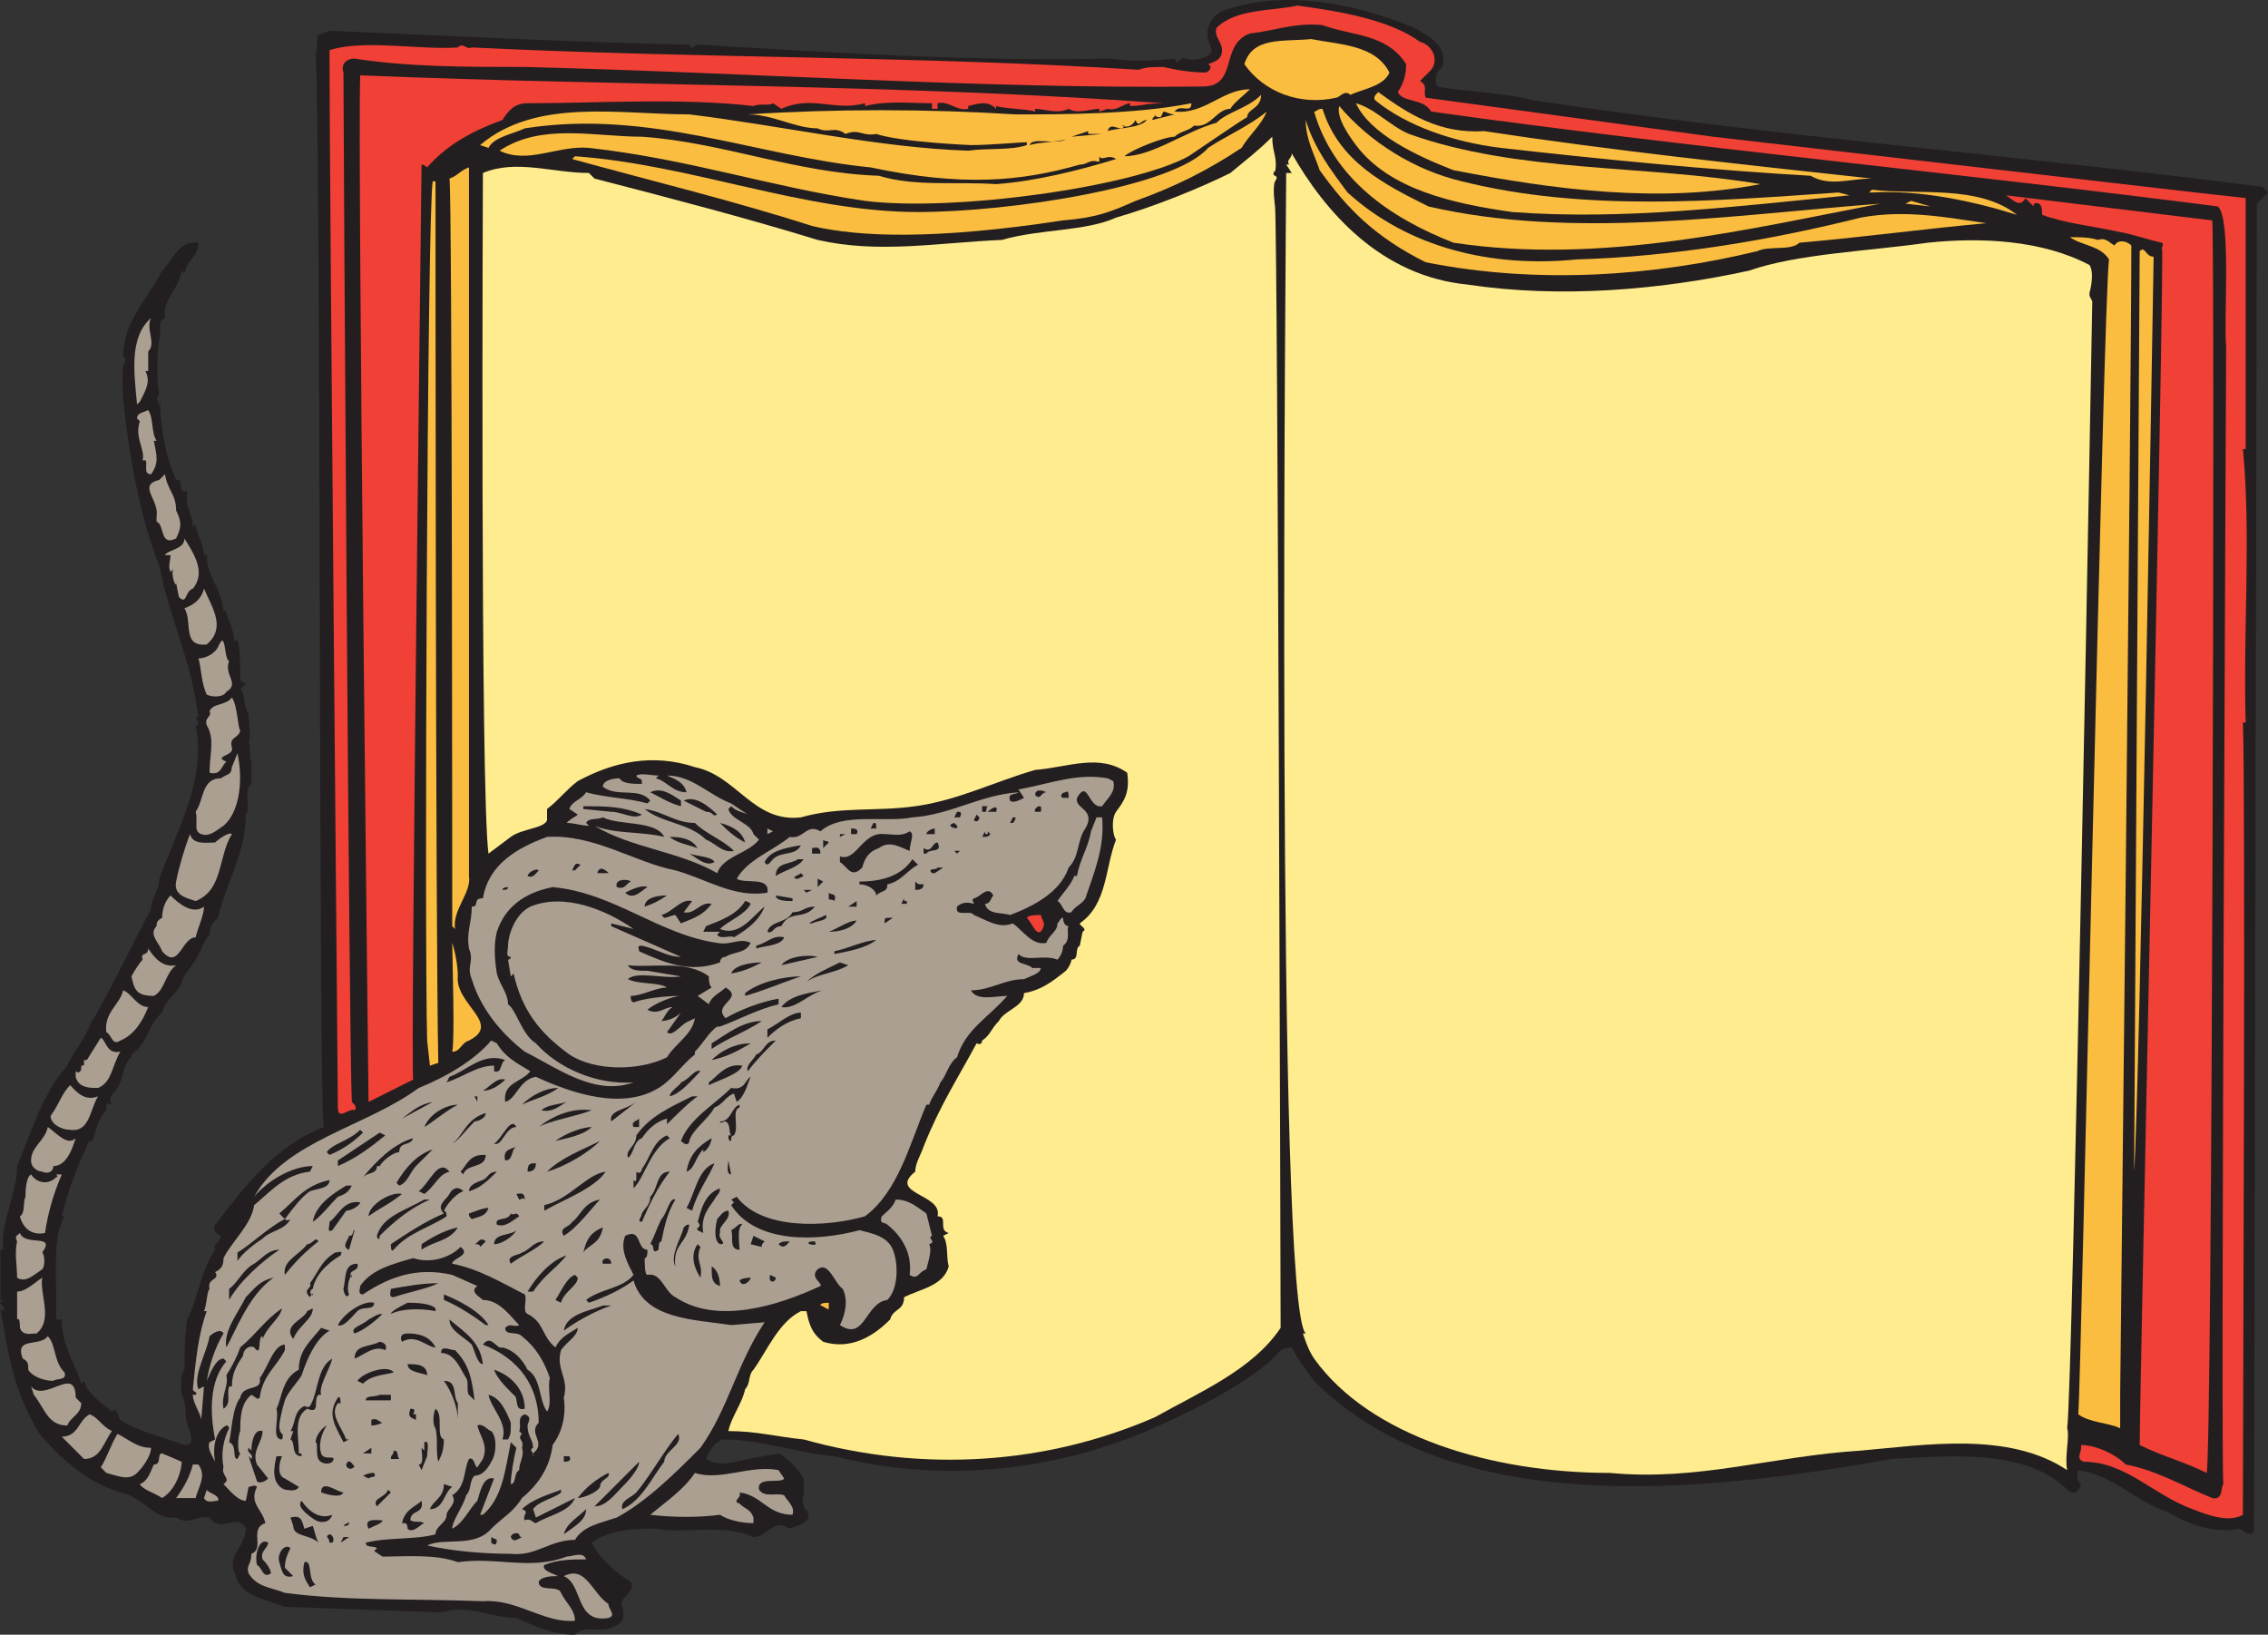 <svg xmlns="http://www.w3.org/2000/svg" width="609.853" height="439.506"><rect width="100%" height="100%" fill="#333333" stroke="none"/><path fill="#231f20" fill-rule="evenodd" d="M380.353 7.506c3.75 2.25 9 4.5 7.5 10.5-1.5 1.5-2.25 2.25-1.5 5.25 8.25 1.5 17.25 1.5 26.25 3.75 64.5 9.75 132.75 15 195.75 23.25l1.5 1.5-3 3-.75 357c-.75 1.5-3 0-3.75-.75-7.5 1.5-14.25-1.5-19.5-4.5-9-3-14.25-9.75-24-11.25-.75 1.5 0 3.75.75 3.75 0 .75-1.5 3.75-3.75 1.5-11.25-11.25-32.25-9-47.25-8.25-50.25 9-117.75 16.5-155.25-21-2.25-3-4.5-6-6-9-3.75 0-3.75 2.25-6.75 4.5-8.25 6.75-21.75 13.5-32.25 18-24.75 10.5-54.75 14.25-84 6.75-9.75-.75-19.5-4.5-30-4.5-2.25.75-3.75 3-4.5 5.25 3 2.25 8.25.75 11.25 0l8.25-1.5c3 1.5 5.25 4.5 6.75 6.75v4.5c-.75 1.5 0 3 .75 4.5v-.75c2.25 3.75-3 4.5-4.5 5.25-4.5-3-6 2.25-9.75 2.25-8.25-3.75-18-.75-26.25-2.25-5.25 0-12 0-17.25 3.75 2.25 4.5 6.75 8.25 10.5 10.5 1.5 3-3.75 4.5-2.25 6.75.75 3 0 4.5-2.25 5.25-3.75 2.25-7.5-.75-10.5 2.25-6 0-10.5-2.25-15.75-4.5-6.75 0-12.75-3.75-20.25-1.5l-42-1.5c-6-2.25-12.75-3-13.5-9.75v.75c-2.25-4.5 3-7.5 3-12-2.25-4.5-6.75 1.5-9.75-3-3.75-.75-5.25 2.25-9 0-6 .75-8.25-5.25-15-6.75-9.75-3-16.5-9.75-21.75-15.75-6.75-11.25-8.25-20.25-10.5-33.75l.75.75c.75-2.25-2.25-1.5 0-3h-.75v-13.5h.75c-.75-7.5 3.75-15 3.75-22.5 3.75-9 6.75-19.5 13.5-27 1.5-3.75 5.25-7.5 6.75-12.75v.75c6-10.5 10.5-20.25 15.75-30 0-3 2.25-5.25 2.25-8.25 4.5-12.75 12.75-26.25 9.75-41.25.75 0 .75 0 .75-.75l-.75-1.5h.75c-2.25-16.5-7.5-25.5-10.5-40.5-5.25-13.5-8.25-30-9.75-45 0-3-.75-8.25.75-10.5-.75-.75-.75-1.5-.75-2.25v1.5c0-9.75 6.75-15.75 10.5-23.25 3-3 4.5-8.25 9.75-7.5 0 3.75-3 4.5-3.75 8.25l-.75-.75c-.75 5.25-5.25 7.5-4.5 12.75-2.25.75-.75 3.75-1.5 6v-.75c-.75 5.25-.75 11.25 0 15.75v-.75c-.75.75-.75 2.25 0 3 .75 0 0-.75 0-1.5.75 9.75 1.5 15 4.5 21.75 2.25-.75 0 3.75 3 3-.75 4.5 1.5 6 1.5 9.75l.75-.75c0 2.25 2.25 5.25 2.25 8.25h.75c0 6 3.75 8.25 4.5 15h.75c0 1.5.75 2.25 1.5 4.5l.75 3.75.75-.75c.75 3.75.75 6.75.75 11.25l1.5.75-1.5 1.5c1.5 1.5.75 4.5 2.25 6.75 0 3 .75 6.75 0 7.5.75 1.5 0 6 .75 4.5v6.75c-2.25 1.5 0 6.75-1.5 8.25 0 10.5-5.25 18-7.5 27.75-1.5 1.5-2.25 2.25-2.25 4.5-1.5 1.5-2.25 4.5-3.75 6.75-.75 1.5-3 3.75-3.75 6-.75 3-4.5 4.5-5.25 8.25-3.75 3-3.75 8.25-8.25 11.25v.75c-2.25 1.5-2.25 6-3.75 8.25-.75 1.5-3 2.25-1.5 4.5-1.5-.75-1.5 0-1.5.75v.75c-2.25 2.25-3 6-3.75 8.25-1.5 0-1.5 1.5-1.5 1.5-3 6-5.25 12.75-6.75 18.75h.75c-3 4.5-2.25 14.25-2.25 21.75v6h1.5c0 6.75 3 10.5 5.25 17.25l.75-.75c.75 3 3.75 5.25 7.5 8.25 1.5-1.5 1.5 1.5 2.25 2.25 4.5 3 11.25 4.5 17.25 6.75 3.75 0 .75-4.5.75-6-.75-.75 0-5.25-1.5-7.5 0 0-.75-5.25.75-6.75 0-5.25 0-8.25.75-13.5 3-6 3.75-13.5 7.5-18.75-.75-1.5 1.5-2.25 1.5-3.75-1.5-.75-2.25-1.5-1.5-3 8.25-10.5 15.75-21 29.25-26.25-1.5-1.5-.75-267-2.25-288.75.75 0 0-3 .75-4.5h-.75l3.75-1.5c35.25 1.5 63 3 96.75 3.75.75 2.25 1.5-.75 3 0 36.75 2.25 72.75 4.5 110.25 3.75 5.25.75 10.5.75 17.25 0 .75 2.25 1.5-.75 3 0 2.25.75 5.25 0 6.75-1.5.75-.75-.75-3-.75-3.75-.75-3 .75-6 3.75-7.5 16.5-6 35.25-2.25 51.75 4.5"/><path fill="#f14036" fill-rule="evenodd" d="M381.853 11.256c3 .75 5.25 4.5 3 7.5l-3 3c2.25 1.5.75 2.25 1.5 4.5l77.25 10.5 129.75 15 13.5 1.5v67.5h-.75c2.25 22.5 0 50.25.75 73.5h-.75c.75 18.75 0 189 0 213-3.75 2.25-9.75 0-13.5-1.5-10.5-3.75-18-12.75-29.25-12.75-2.25-.75-.75-2.25-.75-3.75v-.75c3.75 0 9 2.25 12 5.25 8.25 1.5 15.75 6 23.25 9 3 .75 2.25-3 3-3.75-.75-.75.75-306 .75-306-.75-6 1.5-34.5-2.25-37.5-69.75-9-141.75-15.75-211.5-25.5-2.25-3.75-7.5-2.25-9-5.25 1.5-2.25 2.25-4.5 2.25-7.5-5.25-8.25-14.25-7.5-22.5-10.5-7.5-.75-12.75 1.5-19.5 2.25-8.25 3-3 14.25-12.75 14.25-57.75.75-121.5-3.75-182.25-5.25-15.75 0-31.5 0-45.75-2.25-2.25 0-3.75 1.5-3 3.75 0 15.75 1.5 261 2.25 276.75.75.75 1.5 1.5.75 2.25-1.5-.75-4.5 3-4.5-.75 0-5.25-2.25-247.5-2.25-284.25 9-3 24.75 0 34.5-.75 1.5-1.5 2.25.75 3.75 0 60.75 3 120 2.25 179.25 6 2.25-.75 3.75-.75 6.75-.75 3 .75 7.5 1.5 11.25 1.5.75 0 2.25-1.5.75-2.25 2.25-.75 3.75-1.5 3.75-3.75s-2.25-3.75-1.5-6c5.25-5.25 15-4.5 21.75-6 11.25 1.5 24.75 3.75 33 9.75"/><path fill="#fbbd3f" fill-rule="evenodd" d="M373.603 19.506c-1.5 3.75-7.5 4.5-10.5 6-1.5-1.5-3 .75-3.75.75-9.75 2.25-19.5-1.5-24.75-9 2.25-7.5 10.5-6 18-6.75 7.5 1.5 17.25 1.5 21 9"/><path fill="#f14036" fill-rule="evenodd" d="M312.853 27.756c-4.5 0-6 .75-9 .75v-.75c-1.5 0-3.75 2.25-6 1.5l-2.25.75v-.75c-2.25 0-6 1.5-8.25 0-3 1.5-6.75 0-9 0v.75c-2.25-.75-8.25-.75-10.5-1.5v.75c-2.25-2.25-4.5-1.5-7.5-.75v.75c-3 .75-5.25-2.25-8.25-1.5v1.5h-1.5v-1.5c-6 0-12-.75-18 .75v-.75c-8.25 2.25-14.25-2.25-22.5 1.5l-2.25-1.5c-.75.75-3.75 0-5.25.75-19.5-2.25-42-.75-60.75-.75-3.75 0-5.25 2.25-6.75 4.5-8.25 3-15 6.75-20.25 12.75 0 0-.75-.75-1.5-.75 0 3.75-3 241.5-2.25 246l-12 6s-3-255-2.25-276c72.75 3 143.25 2.25 216 7.5"/><path fill="#fbbd3f" fill-rule="evenodd" d="M336.103 24.006c-1.5 1.5-4.5 3.75-5.25 5.25-3.75 0-5.25 5.25-9.75 4.5-1.5 1.5-3.75 1.5-5.25 3-3 0-12 3.75-13.5 5.25 7.5 0 16.5-6.75 24.75-9 3-3 8.25-3.75 12-7.5 0 3.75-3.75 3.75-3.75 6-1.5.75-11.25 7.5-15.75 10.5-15 8.25-63 15-87 12-25.5-3.75-47.25-11.25-74.25-14.25-8.25-.75-16.5 4.5-24 .75 11.25-7.5 25.5-3.75 38.25-3.75 21.75 1.5 41.25 9.75 63.75 10.5 9.75 3 21 1.5 31.5 2.25 10.5-.75 22.5-3.75 32.25-6.75-2.25-1.5-3.75.75-4.5-.75v1.5c-3-.75-3 .75-5.25.75-15.75 4.5-31.5 6-56.25.75-30.75-3-59.25-15.75-93-10.5-3 1.5-8.25 2.25-9.75 5.25l-2.25-.75c15-12.75 37.5-8.25 56.25-8.25 24.75 3 51 9 75 9.75 5.25-.75 11.25 0 15.75-1.5v-.75c-2.25 0-9.75.75-15 .75 0 0-18.75-.75-25.5-3-3.75.75-4.5-1.5-8.25 0-3-2.25-4.5 0-7.5-1.5-6 0-12-3.75-18.75-3.75 23.25-1.5 48-1.5 72 0 12.75 0 32.25 0 47.25-3 0 3-3 0-4.5 2.25 8.25.75 12.75-6 20.25-6m63 11.25c34.5 5.25 69.75 9 104.25 12.75-6 0-11.25 2.25-16.5-.75-26.25-1.5-57-4.5-83.25-7.5-12.75-1.5-25.5-6-33.75-12.75-.75-.75 0-1.5.75-2.25 8.25 6 16.5 11.25 28.5 10.5"/><path fill="#fbbd3f" fill-rule="evenodd" d="M378.853 36.006c29.25 10.5 63.75 8.25 94.5 13.5-27 5.25-55.5 1.5-82.5-3.75-9.75-3.75-22.5-9.75-26.25-18 5.25 1.5 9 6 14.25 8.25"/><path fill="#fbbd3f" fill-rule="evenodd" d="M393.103 48.756c33 8.25 68.25 5.25 101.25 3l3 .75c-30.75 3-60.75 6.75-90.75 4.5-15.75-2.25-33-6-42-18-2.25-3-5.25-7.5-4.5-10.5 8.25 9.75 20.25 17.25 33 20.25"/><path fill="#fbbd3f" fill-rule="evenodd" d="M355.603 29.256c4.5 14.25 16.5 20.25 28.5 26.25 39 9 81.75 2.25 121.5-.75-35.25 6.75-75 16.5-114.75 10.5-17.25-6.75-32.25-17.25-37.5-35.25.75 0 .75-.75 2.25-.75m-21.75 10.5c-9 6-18 10.5-28.5 14.25-6.75 3-10.5 4.5-19.5 5.25-34.5 5.25-54.75 4.5-67.5 1.5-21-6.75-42.75-12-64.5-18l.75-.75c31.5 2.25 61.5 15 92.25 15 24.75 0 69-6.75 78-17.25 4.5-3 11.25-6 15.75-9.75-1.5 3.75-4.5 6-6.75 9.75"/><path fill="#231f20" fill-rule="evenodd" d="m315.853 30.756-6 1.5c0-.75.75-.75.75-1.5 0 .75.75.75 1.5.75l.75-1.5c.75 0 1.5.75 3 .75m-7.5 1.5c-1.5 2.25-9 2.25-10.5 3 .75-3 3.75.75 4.5-1.5h-.75c1.5.75 3 0 3.75-1.5.75 2.25 1.5 0 3 0"/><path fill="#fbbd3f" fill-rule="evenodd" d="M362.353 51.756c16.5 15 39 20.25 61.5 18 26.25-.75 52.5-5.25 76.5-11.25 12-2.25 23.25 0 33.75 1.5-16.5 1.5-33 3.75-50.25 5.25-2.25 2.25-8.25.75-11.25 2.25-27.75 6.75-59.25 9-89.25 3-13.5-6.75-21-14.25-28.5-24.75-1.5-4.5-3.75-8.25-3.75-13.5 2.25 7.5 6.75 13.5 11.25 19.5"/><path fill="#231f20" fill-rule="evenodd" d="m296.353 36.006-8.25.75 4.5-1.5v.75h3.75"/><path fill="#feec8e" fill-rule="evenodd" d="M342.103 36.756c0 4.5 1.5 5.25.75 9.75v-.75c-1.5 2.25 1.5.75 0 3-.75 1.5 0 6.75 0 6.75.75 9 1.5 294 1.5 301.5-7.5 11.25-21.75 17.25-33.75 24-29.25 12.75-62.25 15-94.5 6-7.5-.75-12.75-2.25-20.25-2.25.75-3.75 3.75-7.5 4.5-11.25 1.5-1.5.75-3.75 2.25-5.25 3.75-5.25 6.75-12.75 12.75-15.75h1.5c.75 3.75 1.5 6 4.5 8.25 7.5 2.25 13.5-1.5 18-6 .75-3 3.75-2.25 3.75-6 4.5-2.25 10.5-3 12-8.25-.75-3 0-6-1.5-8.25l1.5-.75c-3-.75 0-4.5-3-4.5 1.5-6-13.5-6-6-12 0-2.25 1.5-4.5 2.25-6.75 4.5-11.25 9-18 14.25-27.75 1.5.75 1.5-.75 1.5-.75v-.75.75c2.25-1.5 2.25-3 4.5-5.25 1.5-3 6.75-3.75 6.75-7.5 4.5-.75 7.5-3 11.25-6 .75-.75 1.5-2.25 1.5-3 2.25 0 .75-3 2.25-3.75l.75-3.75c1.5-.75-.75-1.5-.75-2.25 7.5-5.25 6.75-15 9.75-22.5-.75-.75-1.5-5.25 0-7.5 2.25-3 3.75-5.25 3-10.5-7.5-5.25-15.75-1.5-24.75-.75-10.5 3-21 8.25-32.25 9.75-10.5 1.5-20.25 0-30.75 3-12.75 1.5-17.25-11.25-28.5-13.5-11.25-3.75-21.75-1.5-31.5 3.75-3 2.25-5.25 5.25-8.25 7.5v3c-.75 2.25-6.75 2.25-9.75 4.5l-6 4.5c-2.25-16.5-1.5-183-1.5-183 9-3.75 18.75 0 28.5 0l1.5 1.5c20.25 5.25 40.5 10.5 60 16.5 16.5 3.75 32.25.75 49.5 0 10.5-3 22.5-2.25 30.75-6 10.5-3 23.25-8.25 30.75-12 4.5-3.75 7.5-6 11.25-9.75"/><path fill="#231f20" fill-rule="evenodd" d="M286.603 37.506c-3 .75-7.5.75-9.75 1.5.75-2.25 6.75 0 9.75-1.5"/><path fill="#feec8e" fill-rule="evenodd" d="M394.603 76.506c24.75 3.75 51.75 1.5 75.75-3.75 12.75-4.5 32.25-5.25 48-7.5 14.25-1.5 30.75-.75 43.5 6 1.5 2.25 0 7.5 0 7.5v.75l.75 1.5s-5.25 293.25-6.75 303c.75 2.25-.75 7.5 0 11.25-15.75-10.5-38.25-6.75-55.5-5.25-24 1.5-43.5 8.25-67.5 6-31.5 0-64.5-9.75-79.5-30.75-1.5-2.25-2.25-4.5-3-6.75h.75c-8.25-7.5-5.25-303.75-5.25-312h1.5l-1.5-2.25h.75c-.75-1.5.75-1.5.75-3 9 15.75 24 33 47.25 35.25"/><path fill="#fbbd3f" fill-rule="evenodd" d="M126.103 235.506c.75 4.5-4.5 9-3.75 14.25l-.75-.75v3.75c0-5.25 0-202.5-.75-204.75 2.25-.75 3-2.25 5.25-3v190.5m-9-186.75c0 10.5 0 199.5.75 237l-2.25.75-.75-6.75c-.75-27.75 0-222.75 1.5-231h.75m425.25 9c-12-3.75-26.25-6.75-39-6h-.75l.75-.75c12 1.5 28.5-1.5 39 6.75"/><path fill="#f14036" fill-rule="evenodd" d="M594.853 59.256c.75 2.25 0 333.75-1.5 336.75-6-3-12-4.5-18-7.5 0-14.25 6.75-320.25 6-321.75-.75.75.75-.75 0-1.5-3.75-.75-7.5-2.25-12-3-6.75-1.5-14.25-2.25-20.25-4.5 0-1.5 0-3.75-2.25-3v.75l-2.25-2.25c-1.5 3-3.75 0-5.25-.75l55.5 6.75"/><path fill="#fbbd3f" fill-rule="evenodd" d="m512.353 54.756 1.5-.75 5.25 1.5zm56.25 11.25c.75-1.5 3-1.5 4.5 0 0 38.25-3 309-3 309v9c-3-1.5-8.25-1.5-11.25-3.75.75-9 6.75-300.75 8.25-310.5-2.25-3.75-7.5-3.75-10.5-6 2.25 0 5.25 0 7.5.75 2.25-.75 3 .75 4.5 1.5m5.25 249c0-4.5 1.5-247.5 1.5-247.5 1.5-1.5 1.5 1.5 3.75 1.5 0 0-3.75 226.5-5.25 246"/><path fill="#ab9f92" fill-rule="evenodd" d="M39.853 94.506v5.25h-.75c1.5 3 0 5.25-1.5 8.25l-.75.75c-.75-8.25-2.25-18 3.75-23.25-1.5 3 1.5 6.75-.75 9m2.25 24h-.75c.75 3.75 1.5 6-.75 9-2.25 0-.75-3-1.5-3.75h-.75c.75-3-2.25-6-.75-10.5l-.75-.75c0-1.5 1.5-1.5 3-2.25 1.5 2.25.75 6 2.25 8.25m5.25 18.75c1.5 3 1.5 4.5 0 7.5-4.5 2.25-3-3.75-5.25-4.5v-1.5c.75-4.5-5.25-8.25.75-9.75l1.5-1.5c.75 4.5 3 5.25 3 9.75m4.5 21c-2.25.75-1.5 4.5-3.75 2.25l-.75-3.75c0 1.5-1.5-2.25-.75-3.75l-.75.75c-.75-1.5 0-3 0-4.5h-1.5c.75-1.5 5.25-1.5 5.25-4.5 2.25 3.75 6 9 2.25 13.5m3.75 15c-6.75.75-3.75-6-6-9.75 2.25-.75 4.5-2.25 5.25-5.25 2.25 5.25 6 10.5.75 15m6 4.5c-1.5 3.75 3 6-.75 8.25-.75 1.5-3.75 1.5-5.25.75-1.5-3-1.5-7.5-2.25-9.75 2.25 0 4.5-1.5 5.25-3 2.25-5.25 1.5 3 3 3.75m3 18.75c-.75 2.25-3 1.5-2.25 4.5.75 2.25-5.25 2.25-1.5 3.75-1.5 1.5-1.5 3.75-4.5 3 0-5.25 1.5-9-.75-12.75-.75-2.25 1.5-2.25.75-3.75.75-2.25 4.5-1.5 6-3.75 1.5 2.25 1.5 7.5 2.25 9"/><path fill="#ab9f92" fill-rule="evenodd" d="M60.103 222.006c-2.25 1.5-3.75 3-6 2.25s-.75-3.75-1.5-6c2.25-3 1.5-9 6.75-9 2.25-1.5 3-.75 3-3.75v.75l1.5-3.75c1.5 6.75.75 15.75-3.75 19.5m116.25-12.75c3 .75 4.5 3.75 8.25 3.75-.75-3-3.75-3.75-5.25-4.5 6.75 0 11.25 5.25 17.25 7.5l4.5 3c-1.5-.75-3-.75-4.5-2.25l-.75.75c.75 3 6 3.75 6.75 6.75l1.5 1.5c-3 3.75-9.75 4.5-11.25 9-10.5-6-23.25-6.75-33-12.75 5.25 2.25 12.75 1.5 18.75 3-2.25-4.5-12-3-16.5-5.25-1.5.75-3.75 0-4.5 1.5l.75.75c-2.25 0-3.75-.75-6-.75 1.5-1.5 2.25-1.5 3-2.25l-2.25-1.5c.75-2.25 3-2.25 4.5-4.5 5.25 1.5 11.25 1.5 16.5 3l.75-.75c-3-3.75-9-.75-12.75-3.75 0-1.5 2.25-2.25 4.5-2.25.75 1.5 3.75 1.5 6 1.5v-.75c0-.75-1.5-.75-1.5-1.5 1.5-.75 3.75 0 6 0l-.75.75"/><path fill="#ab9f92" fill-rule="evenodd" d="M299.353 210.006c.75 3-1.5 4.5-3 6.75-3.75.75-3.75-7.5-6.75-2.25-.75 3 5.25 3 2.25 8.25-2.25 3-1.5 7.5-4.5 10.5-2.25 6.75-9.75 10.5-15.75 12.75-2.25-.75-6 0-6.75-3 1.5 0 1.5-1.5 2.25-2.25-1.5-3-3.75.75-5.25.75-.75.75 0 .75 0 1.5-2.25-.75-3.75 0-4.5.75-.75 3 3.75.75 4.5 2.25 3.75 1.5 6.75 3.75 10.5 2.25 3 2.25 5.25 6 9 5.25.75-2.25 3-3 3-5.25.75-.75.75-1.5 1.5-1.5 0 1.5.75 2.25 1.5 2.25-.75.75.75 3.75-1.5 5.25 0 1.5-.75 3-1.5 3.75-3.75-1.5-8.25.75-10.5-1.5-1.5 3 2.25 2.25 3.75 3.75h2.25c0 1.5-3 2.25-4.5 3-5.25 0-9 3-14.25 3 1.5 3 6.75 1.5 9.75 1.5-5.25 6-11.25 9-13.5 16.5-2.25 1.5-3 5.25-4.5 6.75-.75 2.25-2.25 3.75-3 6h-.75c-4.5 10.5-7.5 23.25-16.5 30-10.5 3-27.75 3.75-34.5-5.25l-1.5.75.75.75-.75.75c6.75 10.5 23.25 9.75 34.5 6.75 3 .75 7.5 1.5 9 5.25s1.5 10.5-1.5 13.5c-6 .75-6 11.25-12.75 6.75 1.5-3 2.25-6.75.75-9.75-2.25-1.5-3.75-7.5-6.75-5.25-2.25 2.25 1.5 3.75.75 4.5-11.25 5.25-27.75 10.5-39 3-3-1.5-3.75-6.75-7.5-6-.75 0-.75-3-.75-4.5.75 0 .75-1.5.75-2.25-3 0-1.5-6-6-3.75-1.5 3.75.75 7.5 2.25 10.5-3 3.75-9 3.75-12.75 6.75l.75.75c4.5-1.5 9-3.75 12-6 3 10.5 16.5 10.5 26.25 12l9-.75c-7.5 11.25-9.75 23.25-17.25 33.75-6.75 6.75-14.25 14.25-22.5 18.75-4.5 1.5-9 2.25-11.25 6-6.75 0-10.5 4.5-17.25 3.75-7.5 0-15.75-.75-22.5-2.25 4.5-2.25 12.75.75 17.25-4.5 3-3 6-4.5 8.25-8.25 4.5-3.75 7.5-8.25 8.25-14.25 2.25-3 3.75-7.5 3-12.75 1.5-5.25-2.25-7.5-.75-12.75 1.5-2.25 4.5-3.75 4.5-6-2.25 1.5-4.5 2.25-6 5.25-3.75-3-3-6.75-7.5-9-1.5-.75 0-3.75-.75-5.25-6-3-12-6.75-19.5-8.25 0-1.5 5.25-2.25 2.25-4.5-3 3-8.25 4.5-12.75 3-5.25 1.5-11.25 3-14.25 7.5 0 .75-.75 2.25.75 2.25 6.75-4.5 14.25-7.5 24-5.25l6.75 3c-2.25 1.5.75 3 1.5 3.75 4.5 0 7.5 4.5 9.75 6.75-1.5.75-2.25-.75-3.75.75 0 2.25 3 .75 4.5 2.25 3.75 3 6 6.75 7.5 11.25-.75 3 .75 6.75-.75 9-2.25-3-1.5-9-5.25-11.25-1.5-3-3.75-5.25-6.75-6-1.5.75-3-3.75-5.25-.75 9.75 3.75 15 11.25 15 21-3 3 2.25 5.25-1.5 8.25v.75c.75-.75-1.5-1.5 0-2.25 0-2.25-1.5-3-1.5-6 0-.75 1.5-2.25-.75-3-2.25.75-.75 3-1.5 4.5l.75.75c-1.5 1.5.75 1.5 0 3.75.75 2.25-.75 3.75-.75 6-1.5.75-.75 3.75-2.25 3.75 0-2.25.75-6.75 1.5-9.75l-1.5-1.5c-1.5 7.5-2.25 15-7.5 19.5h-.75l3.75-9.75c-3-.75-3.75 3.75-4.5 6-2.25 2.25-3.75 6-6.75 7.5 0-2.25 3-6 3.75-9 1.5-1.5.75-3.75 2.25-5.25 2.25 0 3.75-2.25 4.5-3.75 1.5-2.25 1.5-6.75 0-8.25-.75 0-2.25-2.25-3.75-1.5.75 3 3 5.25 1.5 9l-1.5 2.25c-.75 0-.75-3-2.25-2.25-1.5 3-.75 7.5-4.5 9.75 1.5 2.25-1.5 3.75-1.5 5.25 0 2.25-3 3-3 5.25-5.25 1.5-12.75.75-18.75 2.25 0 1.5 2.25.75 3 1.5l-.75.75 2.25 1.5c6 0 14.25-.75 20.25 1.5 10.5-1.5 19.5 2.25 29.25-1.5 1.5 0 4.5-1.5 5.25.75-3.75 0-7.5 0-11.25 1.5-.75 1.5 2.25 2.25 3.75 3-1.5 0-4.5 0-5.25 1.5 0 3 5.25.75 6 3 1.5 3 3.75 4.5 3.75 7.5-8.25.75-15.75-6-24.75-5.25-19.5-.75-36 0-53.25-2.25-3.75-1.5-7.5-1.5-9.75-5.25-.75-2.25.75-2.25.75-5.25 3.75-1.5-.75-6.75 3.75-8.25-.75-3.75-4.5-5.25-2.25-9.75-.75-.75-1.5 0-2.25 0l-.75 3.75c-2.25 0-4.5-3-6-4.5 2.25-1.5-.75-2.25 0-4.5-.75-3.75 0-7.5 1.5-10.5 0-.75-.75-.75-.75-.75-3 1.5-3.75 6-3 9.75-.75-1.5-2.25-3.75-1.5-5.25l1.5-.75c-1.5-7.5-1.5-15.75 3-21l-.75-.75c-2.25 0-3.75 4.5-4.5 6 .75-4.5 2.25-9 4.5-12.75-.75-1.5-3 0-3.75.75-.75 4.5-4.5 10.5-3 14.25l1.5-.75-.75 9c0-1.5-2.25-4.5-2.25-6.75h.75c.75-.75-.75-.75-.75-1.5.75-7.5 1.5-15 3.75-21h-.75c.75-1.5.75-5.25 1.5-6-.75-3 3-2.25 1.5-4.5 1.5-.75 2.25-1.5 2.25-3.75 2.25-4.5 7.5-9 8.25-14.25 4.5-3.75 8.25-8.25 15-9l.75-1.5c-6 0-12.75 4.5-15.75 8.25 8.25-15 30-18.75 44.25-29.25 7.5-3 15-7.5 19.5-12.75l1.5.75c2.25 3.75 5.25 5.25 9 7.5-2.25 3-7.5 3-6.75 8.25 3-.75 3.75-6 8.25-6.75 9.75 4.5 23.25 9 33 3 3.75-2.25 6-6 9.75-9v-.75c2.25-2.25 3.75-5.25 6-6.75h.75c6-2.25 9.75-4.5 15.75-6v-1.5c-4.5.75-10.5 3-14.25 5.25-3.75-3.75 5.25-5.25 0-8.25-1.5 1.5-3.75 2.25-4.5 4.5l-3-2.25 3.75-2.25c-.75-.75-.75-2.25-.75-3-6-4.5-15-2.25-21.75-3 .75 1.5 3 1.5 5.25 1.5l9 1.5c-4.5.75-12-1.5-14.25.75 3 1.5 8.25.75 10.5 2.25-3 0-6.75 2.25-9.75 2.25 0 .75 0 2.25 1.5 1.5 2.25-.75 7.5-1.5 12-1.5-2.25 0-7.5 2.25-9 3.75 3 1.5 4.5-.75 6.75-.75-1.5.75-2.25 3-3 3.75 1.5 0 3.75-.75 5.25-2.25l-3.75 5.25c1.5 1.5 3.75-2.25 6-3l1.5-.75c-.75 4.5-5.25 6.75-7.5 10.5-7.5 3.75-19.5 3.75-26.25-.75-8.25-6-12.75-12-15-21.75l-.75.75-.75-4.5s.75 0 .75-.75c-1.5 0-.75-1.5-.75-3 0-2.25 1.5-8.25 6-10.5 9-3.75 20.25.75 27.75 6l-6-1.5v.75l18.75 8.25c-3.75 0-6.75-2.25-10.5-3-1.5 0-.75.75-.75 1.5 6.75 3 13.5 6 21.75 3 0 0 0-1.5 1.5-1.5 2.25-1.5 5.25-.75 6.75-3.75-3-1.5-5.25.75-9 0-15.75-2.25-27.75-13.5-44.25-15-7.5 1.5-12.75 5.25-15 12-.75 3-.75 6.75 0 11.25.75 3 3 5.25 3 8.25 2.25 1.5 3.75 8.25 7.5 10.5 6 6.75 16.5 11.25 26.25 10.5-10.5 3.75-20.25-3.75-29.25-8.25-6.75-5.25-12-12-14.25-19.5-1.5-3.75.75-4.5-.75-8.25-.75-4.5.75-6.75.75-11.25 2.25 0 0-2.25 3-2.25 1.5-9 9-13.5 17.25-16.5 12.75-.75 23.25 6.75 34.5 9 8.25 2.25 15.75 7.5 24.75 6 .75-4.5-6-2.25-8.25-3.75 3-5.25 9.75-7.5 14.25-11.25 3.75.75 4.5-3.75 8.25-1.5 6-5.25 17.25-2.25 24.75-3.75 10.5-.75 18-6 28.5-6.75-.75.75-3 0-2.25 2.25.75.75 2.25 0 3.75-.75l-1.5-2.25c8.25-1.5 15.75-4.5 24-3l1.5.75"/><path fill="#231f20" fill-rule="evenodd" d="M183.103 215.256v1.5c-3-.75-5.25-2.25-8.25-3.75 3-1.5 6 .75 8.25 2.25m98.25-2.25c-1.5 0-1.5 2.25-3 .75 0-1.5 1.5-1.5 3-.75m6 1.5h-1.5c-.75 0-.75-1.5.75-1.5.75-.75.75.75.75 1.5m-94.5 4.5c-1.5.75-.75-.75-3-.75l-6-3c3-1.5 6.75 1.5 9 3.75m72.75-2.25c-.75.75 0 1.5-.75 1.5h-.75v-1.5h1.5m-93 2.25c-2.25 1.5-5.25-.75-8.25-.75l-7.5-.75v-.75c6 0 10.5 0 15.75 2.25m107.25-.75h-1.5c-.75-.75 2.25-3 1.5 0m-12 0h-2.25c.75-.75 3-2.25 2.25 0m-81 3c3 3 7.5 4.5 10.5 7.5-3 .75-5.25-2.25-7.5-3-4.5-4.5-12-4.5-16.5-8.25 5.25.75 8.25 3.75 13.5 3.75m71.25-1.5h-1.5l.75-1.5c.75 0 1.5 0 .75 1.5m5.25 0c0 .75-.75 1.5-1.5.75l.75-1.5.75.75m9.75 0s0 .75-.75 1.5h-.75l.75-1.5h.75"/><path fill="#ab9f92" fill-rule="evenodd" d="M296.353 219.756c.75 8.25-2.25 15-4.5 21.75-.75 1.5-3 2.25-3.75 3.75-2.25.75-2.25-2.25-3.75-3 1.5-2.25 3.75-4.5 4.5-6.75h.75c.75-4.5 3-7.5 3.75-12l1.5-3.75h1.5"/><path fill="#231f20" fill-rule="evenodd" d="M200.353 226.506c-3-1.5-5.25-3.75-6.75-5.25 3 .75 6 2.25 6.75 5.25m35.25-3.75h-1.5l.75-1.5c.75 0 .75 0 .75 1.5m21.75-.75c.75 1.5-3.75 0-.75-.75l.75.75m-27 2.25h-1.5v-1.5c.75 0 2.25 0 1.5 1.5m21 0h-2.25c0-.75 1.5-1.5 2.25-1.5v1.5"/><path fill="#ab9f92" fill-rule="evenodd" d="M206.353 224.256v-1.5l1.5.75zm0 0"/><path fill="#231f20" fill-rule="evenodd" d="M244.603 228.756c-2.25-.75-5.25-3-8.25-.75-2.25.75-3.75 2.25-4.5 5.25-3 3-3.75 0-6-1.5v-1.5c4.5 1.5 6-6.75 12-6 2.25 0 4.5.75 6.75-.75 1.5.75 0 3 0 5.25"/><path fill="#ab9f92" fill-rule="evenodd" d="M62.353 224.256c-3.75 6-2.25 15-9.75 18-2.25-.75-6-1.5-5.25-5.25s2.25-9 3.75-12.75c.75 3 4.5 2.25 6.75 2.25.75-.75 3.75-3 4.5-2.25"/><path fill="#231f20" fill-rule="evenodd" d="M265.603 224.256v-.75l.75.75c-.75.75-.75.75-2.25.75l.75-1.5c0 .75 0 .75.75.75m-39.75.75v-.75h1.5zm-38.25 3c-2.25-.75-6-1.5-7.5-3 3.75 0 6 .75 7.5 3m35.25-1.5-1.5 1.5v-2.25c.75.75.75 0 1.5.75m29.25 0c1.5 3-2.25 1.5-3 3h-.75v-1.5c2.25 1.5 2.25-1.5 3.75-1.5m-36.75.75c-1.5 3-5.25 1.5-7.5 3.75-.75.75-1.5 2.25-2.25.75 1.5-3 5.25-3.75 9.75-4.5m5.25 2.25h-2.25v-1.5c.75 0 2.25-.75 2.25 1.5m36.75 0-.75-.75h1.5zm-65.25 2.25c-2.25 1.5-5.25-1.5-6.75-2.25 2.25.75 6 .75 6.75 2.25m24-.75c-1.5 2.25-5.25 3-7.5 4.5 0-3.75 3.75-3 6-4.5h1.5m30.75 1.5c-3 1.5-4.5 4.5-8.25 5.25 0 2.25-1.5 1.5-3 3 0-1.5-2.25-3-4.5-3v-.75c6 0 11.25-1.5 14.25-6l1.5 1.5m-90.75 0-1.5 1.5h-.75c.75-1.5.75-2.25 2.25-1.5m95.25 2.25h-.75c-1.5-1.5 1.5-.75 1.5-1.5h1.5l-2.25 1.5m-87.75 0h-3c.75-3 3.75.75 3 0m-18.75-.75c-.75.75-1.5 2.25-3 1.5 0-.75 2.25-2.25 3-1.5m69.75 2.25h-.75c-.75-.75.75-.75 1.5-1.5l.75.75-1.5.75m5.25 2.25v-2.25l1.5.75zm-50.25-1.5c-1.5.75-1.5 2.25-3.75 1.5-.75-2.25 3-2.25 3.75-1.5m78.75.75c0 1.5-1.5 1.5-2.25 1.5v-2.25c.75.75.75.75 2.25.75m-111.75.75c0 .75-.75.75-1.5.75 0-.75 1.5-.75 1.5-.75m37.5 0c-1.5.75-3.75 3.75-6 1.5 1.5-.75 4.5-2.25 6-1.5m42.75 1.5-.75-.75h2.25zm7.5 2.25c-.75-.75-1.5 0-1.5-.75v-1.5c.75.75 2.25 0 1.5 2.25"/><path fill="#ab9f92" fill-rule="evenodd" d="M54.853 243.756c0 2.25-1.5 5.25-2.25 8.25-3.75 0-4.5 9-9 3.75-.75-2.25-3.75-4.5-1.5-6.75 0-.75 0-1.5 1.5-2.25 0-2.25.75-4.5 2.25-6 2.25 2.25 6 5.25 9 3"/><path fill="#231f20" fill-rule="evenodd" d="M179.353 240.756c-2.25 1.5-3.75 2.25-6 3 0-2.25 3-3 6-3m33.75 1.5c-1.5 0-4.5 0-4.5-1.5l4.5.75v.75m30.75 0v.75h-1.5l.75-1.5c0 .75 0 .75.75.75m-60 3c3 .75 4.5-3 7.5-2.25-2.25 3-4.5 3.75-8.25 5.25l-1.5-2.25c-.75 0-2.25.75-3 .75l-.75-.75c3-.75 5.25-4.5 8.25-3.75l-2.25 3m18-2.25c-1.5 3-6 4.5-8.25 6.75 5.25 2.25 9-3.75 12-6-1.5 3.75-4.5 6-8.25 8.25-.75-.75-3.75.75-4.5-.75l.75-.75h-4.5l.75-1.5c3.75-1.5 8.25-3 10.5-6.75 0 0 .75 0 1.5.75m26.25.75 2.25-1.5v1.5zm-9 0c-3 3.75-6.75.75-9 5.25-2.25 0-2.25 2.25-3.75 1.5.75-3 5.25-2.25 6.75-5.25 3 0 3-1.5 6-1.5"/><path fill="#f14036" fill-rule="evenodd" d="M279.853 250.506c-1.5.75-2.25-2.25-3.75-3.75.75-.75 2.25-.75 3.75-.75.75 2.25 1.5 2.25 0 4.5"/><path fill="#231f20" fill-rule="evenodd" d="M222.103 246.006c.75 1.5-2.25 1.5-3.75 2.25h-.75c.75-.75 3-1.5 4.5-2.25m15.75 2.25c0-1.5 0-1.5 1.5-1.5h.75l-2.25 1.5m-7.5-.75c-1.5 2.25-4.5 3-7.5 3 2.25-.75 5.25-3 7.5-3"/><path fill="#ab9f92" fill-rule="evenodd" d="m176.353 252.006-3.75-1.5 3.75 1.5"/><path fill="#231f20" fill-rule="evenodd" d="M210.853 252.006c-.75 2.25-5.25 2.25-7.5 3v-.75c3-.75 4.5-3 7.5-2.25m24.75.75c-3 2.25-7.5 3-11.25 3.75v-.75c3.75-.75 8.25-3 11.25-3"/><path fill="#fbbd3f" fill-rule="evenodd" d="M123.103 262.506c-.75 7.5 12 12.75 3 17.25-2.25.75-2.25 3-4.5 3 .75-3 0-26.25 0-29.25.75 2.25 1.5 6 1.5 9"/><path fill="#ab9f92" fill-rule="evenodd" d="M47.353 259.506c-3 2.25-3 6.75-6 8.25-4.5 0-5.25-1.5-6-5.25.75-1.5 2.25-3.75 3-4.5-.75-2.25 1.5-.75 1.5-3 1.5 2.25 3.75 5.25 7.5 4.5"/><path fill="#231f20" fill-rule="evenodd" d="M210.103 259.506c1.5-2.25 6.75-3 9.75-2.25l-9.75 2.25m-5.25-.75c-3 1.5-4.5 2.25-8.25 3 .75-2.25 5.25-3 8.25-3m23.25.75c-3.75 2.25-8.25 2.25-11.25 4.5 2.25-2.25 6-3.75 9-5.25l2.25.75m-12.75 3c-4.5 1.5-9.75 3.75-15 5.25v-.75c3.75-3 10.5-4.5 15-4.5"/><path fill="#ab9f92" fill-rule="evenodd" d="M39.853 270.756c-1.5 3.75-3.75 7.5-7.5 9-2.25 1.5-2.25-1.5-3.75-2.25-.75-5.25 3.75-7.5 4.5-11.25 2.25.75 3.75 4.5 6.75 4.5"/><path fill="#231f20" fill-rule="evenodd" d="M221.353 266.256c-3.75.75-7.5 5.25-11.25 4.5 2.25-3 6.75-3.75 11.25-4.5m-6 7.5c-3.75.75-6.75 3-9 5.25v-2.25c3-1.5 6-4.5 9-4.5v1.5m-10.5.75c-4.5 3-9 4.5-13.5 7.5v-1.5c3.75-2.25 8.25-6 13.5-6"/><path fill="#ab9f92" fill-rule="evenodd" d="M32.353 282.756c-2.25 3.75-2.25 8.25-6 9.75-2.25 0-5.25 0-6-3v-1.5c.75.75 1.5 0 1.5-.75v-.75c.75 0 .75 0 .75-.75v-.75h.75l3.75-6c1.5.75 1.5 4.5 5.25 3.75"/><path fill="#231f20" fill-rule="evenodd" d="M208.603 279.756c-3 3-5.25 5.25-7.5 8.25-.75-1.5 1.5-3 2.25-4.5 2.25-.75 2.25-3.75 5.25-3.75m-6.75.75c-3.75 2.25-6.75 3.75-10.5 4.5 2.25-2.25 6-4.5 10.5-4.5m-66 4.5c-1.5.75-.75 3.75-3 3v-1.5c-4.5 0-8.25 3-12.75 4.5l.75-1.5c4.5-1.5 9-6.75 15-4.5m63.75 1.5c-.75 2.25-6 3.75-9 5.25v-.75c2.25-1.5 4.5-5.25 9-4.5m-11.25 1.5c-2.25 2.25-5.25 6-8.25 6.75 0-1.5 3-3 3-3.75 2.25-.75 3.75-3.75 5.25-3m9.75 8.25-.75-2.25c-2.25.75-3 3-5.25 3.75-1.5 3-6 6-6.75 9 0 .75-.75 1.5-2.25 0 2.25-6 9-9.75 13.5-14.25 3.75.75 3.75-2.25 5.25-3-.75 1.5-1.5 5.25-3.75 6.75m-62.25-6c-1.5 1.5-3.75 3-6 3 1.5-.75 3.75-3.75 6-3"/><path fill="#ab9f92" fill-rule="evenodd" d="M26.353 294.756c-2.25 3.75-2.25 9.75-7.5 9-2.25 0-5.25-1.5-5.25-3.75 2.25-3 3-6 5.25-8.25 1.5 1.5 3.75 4.5 7.5 3"/><path fill="#231f20" fill-rule="evenodd" d="M150.103 292.506c-3 2.25-6.75 3-9.75 4.5 2.25-2.25 6-4.5 9.75-4.5m-21.75 3.75-.75-1.5h.75zm59.25-1.5c-2.25 1.5-6 5.25-8.25 7.5v-1.5c-3 .75-5.25 3-6.75 5.25-2.25.75-2.25 4.5-3.75 5.25-.75-2.25 2.25-3 2.25-6 3.75-5.25 9-7.5 15-10.5h1.5m-79.5 6c3-2.25 4.5-3.75 8.25-4.5l-8.25 4.5m37.5-2.25c1.5-1.5 4.5-1.5 6.75-2.25-1.5.75-3.75 3-6.75 2.25m-22.5-1.5c-3 1.5-7.5 5.25-9 6 1.5-3.75 6-6 9-6m41.25 4.5c-.75-3 3.75-3 6.75-5.25l-6.75 5.25m34.5-3v-.75c-2.25.75 0 5.25-1.5 7.5-.75 0-.75.75-.75 1.5-.75 0-.75-.75-.75-1.5h.75c-.75-.75 0-3-1.5-3.75-.75 0-1.5.75-1.5 0 3 0 3-3.75 5.25-4.5v1.5m-39.75 0c-3.75 1.5-12 3-14.25 4.5 3.75-3 9-5.25 14.25-4.5m-28.5.75c0 1.5-2.25 2.25-3 2.25-2.25 2.25-4.5 5.25-6 6 3-2.25 3.75-6.75 9-8.25m39.75 3.75c-.75-1.5.75-1.5 1.5-2.25v2.25h-1.5m-31.5 0c-3 0-3.75 5.25-6 4.5 2.25-1.5 4.5-7.5 6-4.5m20.25 0c-2.25 2.25-6.75 3-9.75 3.75 3-2.25 7.5-3.75 9.75-3.75"/><path fill="#ab9f92" fill-rule="evenodd" d="M20.353 306.006c-.75 2.25-2.25 7.5-6 7.5 0 1.5-1.5 2.25-3 1.5-.75 0-3-.75-3-3 0-3.75 3.75-5.25 4.5-9 2.25 1.5 5.25 5.25 7.5 3"/><path fill="#231f20" fill-rule="evenodd" d="M97.603 304.506c-2.25 2.25-5.25 4.5-9 6l-.75-.75c1.5-2.25 6-3 9-6l.75.75m6 .75c-3.75 3-7.5 6-12.75 8.25v-1.5l11.25-7.5 1.5.75m76.5.75c-5.25 3-6.75 10.5-9.75 13.5v-2.25c.75.75.75 0 .75-.75v-1.5c.75.75 1.5 0 1.5-.75 2.25-3 3-7.5 6.75-9l.75.75m-69 0c-.75 2.25-3.75.75-3.75 3.75-1.5 0-4.5 2.25-5.25 3.75h-.75c0 2.25-2.25 1.5-3.75 3 3.75-4.5 8.25-9 13.5-10.5m80.25 0c0 .75-.75 3-2.25 3.75v-.75c-2.25 2.25-2.25 5.25-4.5 6 .75-4.5 3-6.75 6.75-9m-30 .75c-3 3-9 6.75-14.25 8.25 3.75-3.75 9.75-6 14.25-8.25m-25.5 5.25c-.75-3 1.5-3 3-3.75-1.5.75-.75 3.75-3 3.75m-24 1.5c-1.5 1.5-2.25 4.5-4.5 5.25l-.75-.75c2.25-3.75 5.25-7.5 9.75-9l-4.5 4.5m18.75-3c0 3.75-5.25 2.25-6 5.25l-.75-.75c1.5-1.5 2.25-4.5 6-4.5h.75m66 5.25c-1.5 0-.75-3-.75-3.75l.75 3.75m-52.5-3c0 1.5-.75 2.25-2.25 2.25 0-2.25.75-2.25 2.25-2.25m48 0c-1.5 3.75-4.5 7.5-6 12.75l-1.5-.75c2.25-3.75 3-10.5 7.5-12m-71.25 2.25c-3 .75-3.75 3.75-6.75 6l-1.5-.75c3-2.25 5.25-9 8.25-5.25m42 0c-3 4.5-11.25 7.5-16.5 10.5v-1.5c6.75-1.5 11.25-8.25 16.5-9m17.25 0c-3 3.75-5.25 8.25-7.5 13.5-1.5 0 0-1.5 0-2.25.75-1.5 2.25-2.25 2.25-4.5 2.25-2.25 1.5-6.75 5.25-6.75m-46.5 0c-2.25 2.25-4.5 4.5-7.5 5.25 0-1.5 1.5-2.25 3.75-3 1.5-.75 1.5-2.25 3.75-2.25"/><path fill="#ab9f92" fill-rule="evenodd" d="M15.103 316.506s.75 0 0-.75h1.5c-2.25 5.25-3.75 10.5-4.5 15.75-3.75.75-6-1.5-6.75-4.5 1.5-.75.75-3.75 1.5-5.25 0-.75 0-5.25 1.5-6 1.5 2.25 4.5 3 6.75.75"/><path fill="#231f20" fill-rule="evenodd" d="M88.603 317.256c0 2.25-3 2.25-5.25 3-2.25 1.5-4.5 4.5-6.75 7.5.75.75 1.5 0 1.5 0-1.5 3-5.25 3-7.5 5.25-2.25 1.5-5.25 3.75-6.75 6v-2.25c3.75-2.25 8.25-6.75 12.75-9l-1.5-1.5c4.5-3.75 6.75-7.5 13.5-9m6 1.5c-.75 1.5-1.5 2.25-3.75 3-2.25 2.25-4.5 5.25-6.75 6.75.75-4.5 5.25-7.5 9-9.75h1.5m30 1.5c-2.25.75-4.5 3.75-5.25 5.25.75 0 .75 1.5.75 1.5-4.5 3-10.5 4.5-14.25 9-.75.75-.75-.75-.75-1.5 4.5-3 9-6 14.25-8.25-2.25-2.25.75-3.75 1.5-5.25s2.25-2.25 3.75-.75m69-.75c0 1.5-.75 1.5-1.5 3-1.5 2.25-3.75 4.5-3 9l-1.5-.75c-.75-.75 1.5-.75 0-2.25.75-2.25 1.5-7.5 6-9m-85.5 1.5c-3.75 3-6 3.75-9 6 0-3 6-6.75 9-6m33 1.5c-.75-.75-.75 0-1.5 0l-.75-1.5c.75 0 2.25-.75 2.25 1.5m-25.5 0c-5.25 2.25-9.75 6-13.5 9.75 0 1.5-.75.75-.75 0 1.5-5.25 7.5-6.75 12.75-9.75h1.5m66 0c-2.25 3.75-3 7.5-3.75 11.25-.75 0-.75 1.5-.75 2.25-2.25 1.5-.75-1.5-2.25-1.5 1.5-3 1.5-3.75 3-6.75 1.5-1.5 2.25-6 3.75-5.25m-20.25 0c-2.25 2.25-6 7.5-9.75 9.75-1.5-2.25 1.5-2.25 2.25-3.75 2.25-1.5 3-5.25 7.5-6"/><path fill="#ab9f92" fill-rule="evenodd" d="m249.103 326.256 1.5 6c-1.5.75 1.5 1.5-.75 2.25.75 1.5 0 3.75-.75 6.75-2.25.75-2.25 3-4.5 1.5.75-6-2.25-10.5-6-13.5-.75-.75-2.25 0-1.5-2.25.75-.75 3-2.25 3.75-4.5 3.75 0 6 2.25 8.25 3.75"/><path fill="#231f20" fill-rule="evenodd" d="M96.853 323.256c0 .75-2.25 2.25-3.75 2.25l-3.75 5.25c-1.5.75-.75-.75-.75-2.25 2.25-1.5 3.75-6 8.25-5.25m34.5 1.5c-.75 2.25-2.25 2.25-4.5 3-.75-.75-.75-.75-.75-1.5 2.25-.75 3.75-1.5 5.25-1.5m64.5.75c.75 2.25-2.25 3.75-2.25 5.25v.75c-.75 1.5 2.25 3 0 3-1.5-.75-1.5-3.75-.75-6.75.75-.75 1.5-2.25 3-2.25m-56.25 1.5c-2.25 1.5-3.75 3-6 2.25-.75-2.25 3-.75 3.75-3 .75.75 1.5-.75 2.25.75m45.75 2.25c-.75 5.25-4.5 5.25-3.75 11.25-1.5-3 1.5-7.5 2.25-10.5.75-.75.75-.75 1.5-.75m14.25 0c-1.5.75-.75 5.25-.75 6.75-3 0-1.5-3.75-2.25-5.25 1.5-.75 2.25-2.25 3-1.5m-76.5.75c-2.25 3.75-6.75 3.75-9.75 6v-1.5c2.25-1.5 6-3.75 9.75-4.5m39 0c-.75 4.5-3.75 4.5-5.25 6.75.75-3 1.5-5.25 5.25-6.75m-23.25.75c-.75 1.5-3.75 3.75-6 3.75 0-3 4.5-2.25 6-3.75m-45 5.25c-2.25-.75 0-3 0-3.75 1.5 0 .75-1.5 1.5-1.5l-1.5 5.25"/><path fill="#ab9f92" fill-rule="evenodd" d="M11.353 336.756c.75.75.75 3.75 0 4.5-2.25 1.5-4.5 3.75-6.75 2.25 0-3-.75-6.75 0-9.75-.75-1.5 0-1.5.75-2.25 1.5 3.75 9.75 0 6 5.25"/><path fill="#231f20" fill-rule="evenodd" d="M205.603 333.756c-.75.75-.75.75-.75 1.5l-3-.75.75-2.25 3 1.5m-120 0c-3.75 3-6 5.25-9 9-.75-3.75 3.75-5.25 6-8.25 1.5 0 2.25-2.25 3-.75m43.5 1.5c0-.75-.75-.75-1.5-.75.75 0 1.5-2.25 3-.75l-1.5 1.5m83.25-1.5c-.75.75-1.5 2.25-3 .75.75-.75 1.5-.75 3-.75m-66 0c-2.25 2.25-6 3.75-9 6-1.5-2.25 2.25-2.25 3-3 2.25-.75 3-3 6-3m72.75 0c.75 1.5-.75.75-1.5.75-.75-.75.75-.75 1.5-.75m-30.75 1.5c-1.5 3.75.75 4.5 0 8.25-1.5-2.25-3-6-.75-9l.75.75m-113.25.75c-4.5 3-10.5 8.25-13.5 13.5v-3c2.25-1.5 3.75-5.25 6.75-6.75 2.25-1.5 3.75-3.75 6.75-3.75m16.5 1.5c-3.75 2.25-6.75 5.25-7.5 9-1.5.75 0 2.25 0 1.5s-.75.75-.75.75c-2.25-2.25.75-2.25 0-3.75 2.25-3 3-6 6.75-8.25.75 0 2.25-.75 1.5.75m60.75 0c-3 3.75-6 5.25-9 9.75h-1.5c2.25-3.75 6-8.25 10.5-9.75m12 2.25h-2.25c-.75-1.5 2.25-2.25 2.25 0m-68.25 0c.75 2.25-3 1.5-1.5 3.75v-.75c-.75.75-1.5 3.75-.75 5.25-.75 1.5-1.5-.75-1.5-1.5.75-3 0-6.75 3.75-6.75m97.5 6c-2.25-.75-2.25-2.25-2.25-5.25 1.5.75 2.25 3 2.25 5.25m-38.25-2.25c0 2.25-3.75 3.75-4.5 6.75l-1.5-.75c1.5-2.25 3-6 5.25-6.75l.75.75m53.25 0c0 1.5-2.25 1.5-1.5-.75l1.5.75m-6.75 0c0 .75-2.25 3-3 .75.75-.75 3-.75 3-.75"/><path fill="#ab9f92" fill-rule="evenodd" d="M9.853 358.506c-1.5 0-3.75.75-4.5-1.5 0-.75 0-3-.75-2.25v-7.5c2.25 0 4.5-2.25 6.75-3.75-.75 4.5 3 11.25-1.5 15"/><path fill="#231f20" fill-rule="evenodd" d="M60.853 362.256c-.75-4.5 3-9 5.25-13.5 2.25-2.25 3.75-4.5 7.5-5.25-6.75 4.5-10.5 15-12.75 18.75m57-17.25c-3 1.5-7.5 2.25-12 3.75-1.5 0-.75-1.5-.75-2.25 4.5-.75 8.25-1.5 12.75-1.5m13.5 11.25h-.75c-3-2.25-7.5-5.25-11.25-6.75v-1.5c3.75 1.5 9.75 4.5 12 8.25m-30.75-6c0 2.25-3 .75-4.5 2.25s-3.75 4.5-5.25 3.75c1.5-3 6.75-6.75 9.75-6m16.5 1.5v.75c-3.75-.75-9-.75-12 .75 0-.75 3-2.25 4.5-3 1.5 0 6 0 7.5 1.5"/><path fill="#fbbd3f" fill-rule="evenodd" d="M222.853 351.756c0 .75-1.5-.75-2.25-.75 0-.75 1.5-.75 2.25-.75v1.5"/><path fill="#231f20" fill-rule="evenodd" d="M164.353 351.006c-4.5 1.5-9.75 4.5-12.75 6.75.75-4.5 6.75-5.25 10.5-6.75h2.25m-93.75 9v-.75c-1.5 0 0 6-2.25 3-1.5-.75-3 .75-3 2.25-1.5 2.25-3 4.5-3 8.25h-.75c-.75 2.25.75 4.5-1.5 6-.75-3.75 1.5-6 .75-9 1.5-2.25 3-5.25 3.75-7.5 4.5-3.75 6.75-7.5 11.25-10.5-.75 3-3.75 4.5-5.25 8.25m8.25 0c-3-3.75 3-5.25 3.75-7.5l1.5-.75c0 3-3.75 4.5-5.25 8.25m24-6.75c-2.25 2.25-5.25 4.5-7.5 5.25-1.5-1.5 2.25-2.25 3.75-3.75 1.5-.75 2.25-1.5 3.75-1.5m27 13.5c-1.5 0-2.25-3.75-3-5.25-2.25-2.25-6-3.75-6-6.75 4.5 3.75 8.25 6 9 12m-41.25-9c-3.75 2.25-6 7.5-7.5 12-.75 1.5-3.75 4.5-4.5 6.75s-1.5 6-1.5 6.75c0 3 1.5 1.5.75 3.75-3 0-.75-5.25-1.5-8.25 1.5-3 1.5-8.25 6-10.5 0-5.25 3-7.5 6-11.25l2.25.75m28.5 4.5c-2.25 0-5.25-3.75-9-1.5-.75-1.5 0-2.25 1.5-2.25 3 0 6 .75 7.5 3.75"/><path fill="#ab9f92" fill-rule="evenodd" d="M17.353 369.006c.75 2.25-2.25 1.5-3 2.25-3 0-6-1.5-6.75-3 0-1.5 0-2.25-1.5-3-2.25-6 4.5-3 6.75-6 2.25 2.25 1.5 6.75 4.5 9.75"/><path fill="#231f20" fill-rule="evenodd" d="M103.603 363.006c-3-1.5-6 1.5-8.25 2.25 0-3.75 3.75-3 6.75-4.5.75 0 2.25.75 1.5 2.25m-27 0c-2.25 4.5-6 6.75-6.75 12.75-.75.75-.75 0-2.25-.75-3 2.25-3 6.75-3 9.75-.75 1.5-.75 6 0 6l-.75 1.5c-1.5 0 0-3.75-2.25-4.5.75-3 .75-9 3-12 .75-3.75 6-1.5 5.25-5.25 2.25-3 3.75-9 6.75-9v1.5m51 13.5-1.5-1.5c-.75-.75 0-3.75-.75-4.5-1.5-2.25-3-6.75-6.75-6.75 0-2.25 2.25-.75 3.75-.75 3.75 3.75 4.5 7.5 5.25 13.5m-38.25-11.25c-.75 3-3.75 7.5-3 9.75h-.75c-1.5 1.5.75 5.25-3 3.75-3.75 2.25-2.25 7.5-2.25 12 .75 0 .75 0 .75.75-3 0-1.5-3.75-3-4.5l.75-2.25h-.75c1.5-2.25.75-5.25 3.75-6.75 1.5.75 1.5 0 2.25-1.5 1.5-3.75 1.5-9 5.25-11.25m25.5 4.5c-1.5-.75-5.25-.75-5.25-3 2.25 0 5.25 0 5.25 3m-9-.75c-3 .75-6 .75-8.25 3l-1.5-.75c1.5-2.25 8.25-4.5 9.75-2.25m35.25 9.75c-3 .75-1.5-3-3-3.75-2.25-2.25-4.5-4.5-5.25-6.75 4.5 1.5 8.25 5.25 8.25 10.5m-18-1.5v4.5c0-3-1.5-7.5-3.75-10.5 3.75 0 2.25 3.75 3.75 6"/><path fill="#ab9f92" fill-rule="evenodd" d="M21.853 377.256c0 3-3 3.75-3.75 6-5.25 0-6-4.5-9-8.25l-.75-2.25c3.75 4.5 12-6 12 3l1.5 1.5"/><path fill="#231f20" fill-rule="evenodd" d="M105.103 376.506h-6.75c0-1.5 2.25-.75 3.75-1.5h3v1.5m32.25 6c0 3 0 3-.75 4.5h-1.5c1.5-4.5-3-8.25-3.75-12 3 .75 4.5 3.75 6 7.5m-45.75-5.25h-.75c-2.25 3 .75 6 2.25 9.75h.75l-1.5.75c-2.25-4.5-4.5-7.5-1.5-12 .75-.75.75 1.5.75 1.5m19.5 3h.75v1.5c-1.5-.75-2.25-.75-1.5-3 .75 0 1.5 0 .75 1.5m8.25 6.75c0 3-.75 4.5-1.5 6-.75-3 0-6-.75-9-.75-.75-.75-3.75 0-5.25 2.25 1.5 0 7.5 2.25 8.25"/><path fill="#ab9f92" fill-rule="evenodd" d="M30.103 384.756c-2.25 3-3 7.5-7.5 7.5l-6-6c4.5 0 4.5-4.5 7.5-6 2.25.75 3 3 6 4.5"/><path fill="#231f20" fill-rule="evenodd" d="M102.853 382.506s-1.5.75-3 .75v-1.5c1.5-.75 2.25.75 3 .75m-15 .75c-1.5 2.25-2.25 5.25-1.5 7.5s4.5 0 3 2.25c-.75.75-3 .75-3.75-.75s0-4.5-.75-4.5c0-1.5 1.5-3.75 3-4.5m-17.25 1.5c0 3-3 5.25-1.5 9l3 3.75c-.75.75-2.25 1.5-3 .75l-2.25-6.75.75.75c.75-1.5-1.5-1.5-.75-3l.75.75c0-2.25.75-6 3-5.25"/><path fill="#ab9f92" fill-rule="evenodd" d="M40.603 389.256c0 2.25-2.25 5.25-3.75 6.75-2.25 2.25-5.25.75-8.25 0l-1.5-1.5c1.5-2.25 3-6.75 4.5-9 3 1.5 5.25 3.75 9 3.75"/><path fill="#231f20" fill-rule="evenodd" d="M178.603 393.006c-3 3.75-6 10.5-11.25 12.75-.75-2.25 2.25-3 3.75-4.5 3.75-4.5 7.5-11.25 11.25-15.75 1.5 3-3.75 4.5-3.75 7.5m-63.75-1.5-1.5 3.75-.75-1.5c1.5 0 .75-3 .75-4.5l.75.75v-2.25c1.5-.75.75 2.25.75 3.75m-17.25-.75 2.25-1.5v1.5zm9.75 1.5h-2.25c0-1.5.75-.75.75-2.25 1.5 0 .75 1.5 1.5 2.25"/><path fill="#ab9f92" fill-rule="evenodd" d="M48.853 393.006c0 2.25-1.5 7.5-5.25 9.75-2.25-1.5-5.25-2.25-6-3.75 2.25-.75 3-3.75 3.75-5.25 2.25 0 .75-3 2.25-3l5.25 2.25"/><path fill="#231f20" fill-rule="evenodd" d="M75.853 391.506c-.75 1.5-1.5 5.25.75 6l3.75 2.25c-.75 1.5-3 .75-3.75.75-3.75-1.5-3-6-2.25-9h1.5m77.25 0c.75 1.5-.75 1.5-1.5 1.5v-1.5h1.5m-57.75 3v-.75c0 1.5-2.25 1.5-2.25 0 .75-2.25 2.25.75 2.25.75m76.5-1.5c0 2.25-3.75 6-5.25 7.5s-3.75 4.5-6.75 4.5l12-12"/><path fill="#ab9f92" fill-rule="evenodd" d="M53.353 393.756c2.25 3 0 6-.75 9h-5.25c2.25-3 3.75-6 4.5-9h1.5m157.5 3.75c-.75 1.5-7.5-.75-6.75 3 1.5 2.25 4.5.75 6.75 1.5.75 1.5 3 3 2.25 5.25-6.75 0-8.25-5.25-14.25-6 .75 1.5-2.25 2.25 0 3 1.5 1.5 3 1.5 3.75 3.75v1.5c-3 0-6.75-.75-9-2.25-5.25.75-12.75.75-18.75 0 4.5-3.75 9-6.75 12-11.25 6.75 2.25 15-2.25 22.5-.75l1.5 2.25"/><path fill="#231f20" fill-rule="evenodd" d="M100.603 396.006c.75 1.5-.75.75-1.5 1.5l-1.5-.75c1.5-.75 2.25-.75 3-.75m63 0c.75 1.5-2.25 1.5-2.25 3.75-.75 1.5-4.5 3-6 3 2.25-3 5.25-5.25 8.25-6.75m-42 3.75c-2.25 1.5-2.25 6-6 6 .75-2.25 3.75-3 3.75-6.75l2.25.75m-29.25 1.5c-.75 1.5-3.75.75-6 0 0-3.75 4.5 0 6 0m58.5 0c-1.5 1.5-6 2.25-7.5 4.5l.75 2.25 10.5-5.25c-1.5 3.75-6.75 4.5-10.5 6.75-.75 0-1.5-1.5-3-.75-.75-1.5 1.5-2.25-.75-3 3-3 9-4.5 10.5-5.25v.75"/><path fill="#ab9f92" fill-rule="evenodd" d="M58.603 403.506c-1.5 0-3 .75-3.75-.75l.75-2.25c0 .75 3.75 1.5 3 3"/><path fill="#231f20" fill-rule="evenodd" d="m105.103 401.256-3.75 3.75c-1.5-2.25 2.25-2.25 3-4.5l.75.75m-15.75 6c-.75 2.25-3 2.25-4.5 1.5-2.25-1.5-5.25-3.75-3.75-5.25 1.5 2.25 4.5 5.25 8.25 3.75m21 1.5c1.5.75 2.25 0 3.75.75-.75 0-3 3-4.5 1.5 0 0 0-1.5-.75-1.5h-.75c.75-3.75 3.75-4.5 5.25-6 .75 3.75-3 2.25-3 5.25m41.25 3.75c.75-3 3.75-4.5 6-6.75 0 3-3 4.5-6 6.75m-69.75-1.5 2.25-.75c.75 2.25.75 3 1.5 4.5-2.25-2.25-6.75-1.5-6.75-4.5l-.75-2.25c3-.75 3 .75 3.75 3m21-2.25c0 .75-2.25 1.5-3.75 2.25-1.5-3 2.25-2.25 3.75-2.25m-9 .75c0 .75-.75.75-1.5.75l.75-.75c0 .75.75-.75.75 0m-4.5 5.25h-.75c0-1.5-1.5-1.5 0-2.25.75 0 1.5 1.5.75 2.25m51-1.5c-1.5.75-2.25 1.5-3 0 0-.75 1.5-1.5 2.25-.75 0 .75.75.75.75.75m-48.75 1.5.75-1.5h1.5zm42-.75c0 1.5-.75 1.5-1.5.75v-1.5l1.5.75m-61.5.75c0 1.5-2.25 2.25-1.5 4.5 1.5 1.5 2.25 3 2.25 3.75-2.25 1.5-2.25-1.5-3.75-2.25-.75-3 .75-7.5 3-6m6 1.5c-.75 1.5-1.5 3-1.5 5.25l2.25 2.25c-3 .75-3-1.5-3.75-3.75s1.5-5.25 3-3.75m6.75 9.75-1.5.75c-1.5-2.25-2.25-3.75-1.5-6.75 2.25-.75.75 4.5 3 6"/><path fill="#ab9f92" fill-rule="evenodd" d="M163.603 431.256c0 1.5 2.25 3 0 3.75-9 1.5-6.75-9-12-11.25 6-3 7.5 4.5 12 7.5"/></svg>

